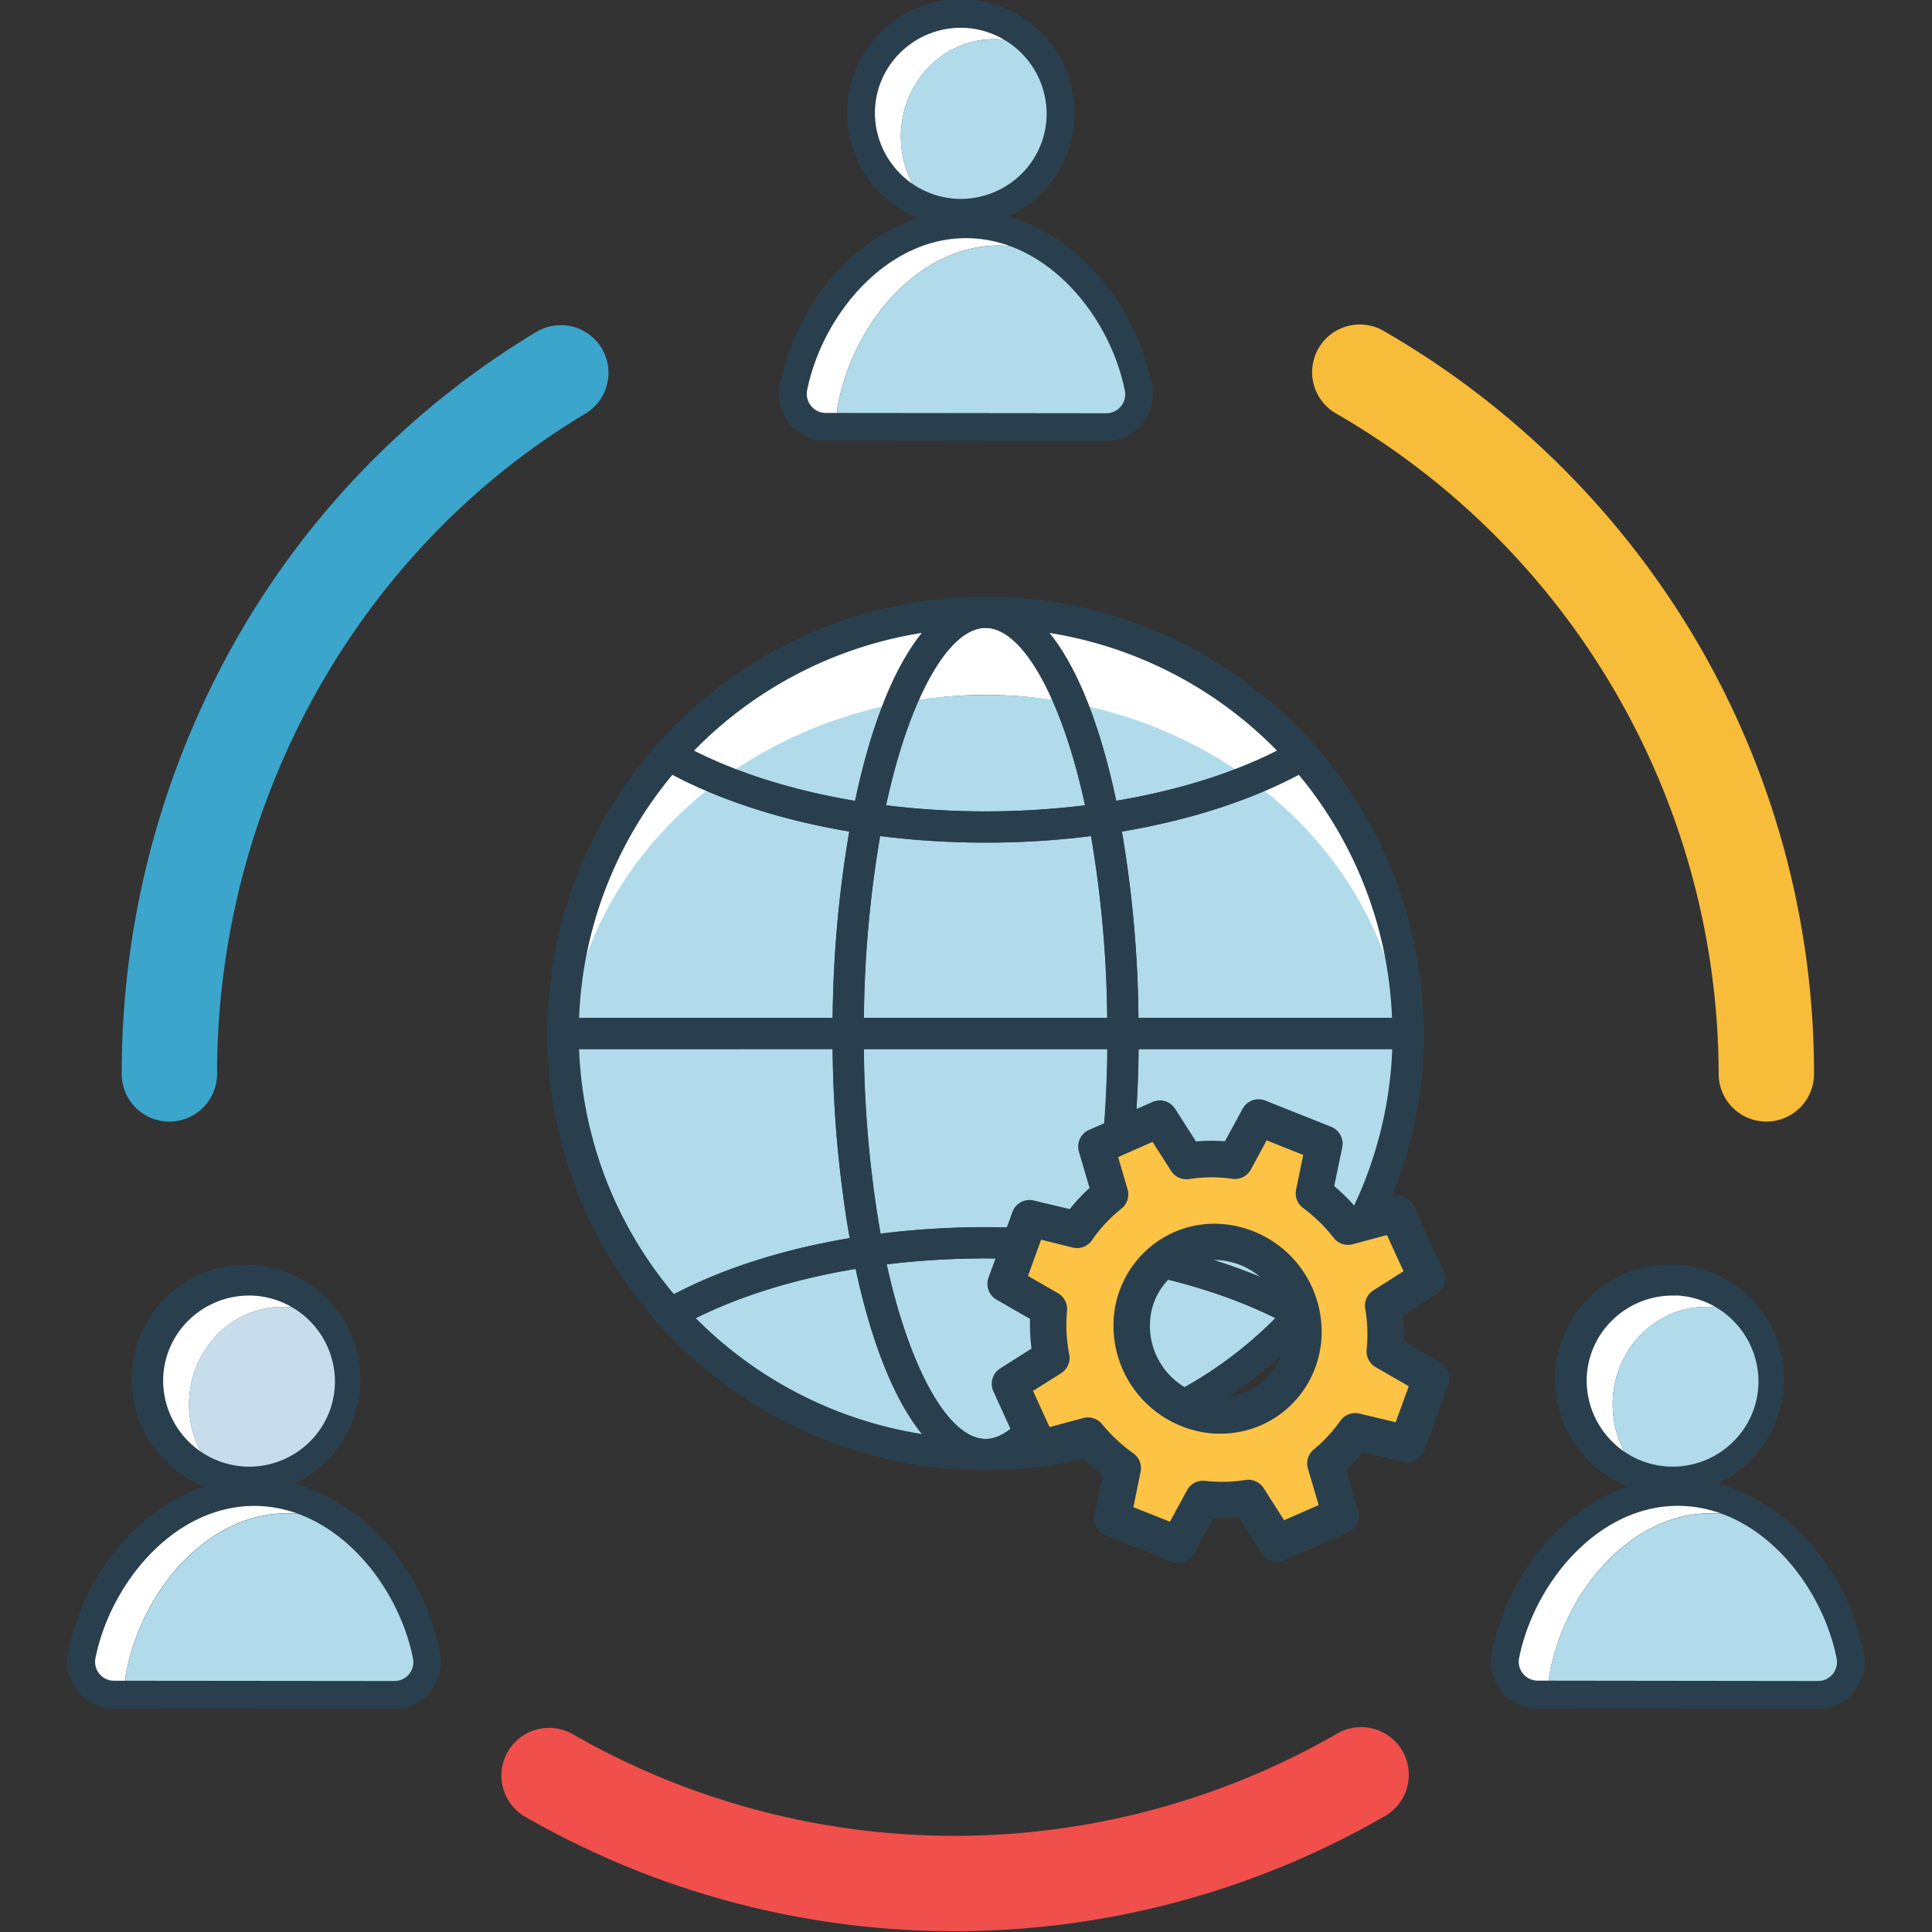 <svg xmlns="http://www.w3.org/2000/svg" viewBox="0 0 480 480"><rect x="0" y="0" width="480" height="480" fill="#333333" stroke="none"/><defs><style>.cls-1{fill:#fff}.cls-2{fill:#b1dbea}.cls-3{fill:#2a3f4e}</style></defs><g id="レイヤー_2" data-name="レイヤー 2"><g id="レイヤー_1-2" data-name="レイヤー 1"><path class="cls-1" d="M244.85 172.65A104.85 104.85 0 01349.3 267c.33-3.38.5-6.81.5-10.27 0-57.8-47-104.65-105-104.65S139.9 199 139.9 256.76c0 3.46.17 6.89.5 10.27a104.85 104.85 0 01104.45-94.38z"/><ellipse class="cls-2" cx="244.85" cy="267.03" rx="104.45" ry="94.38"/><path class="cls-1" d="M425.06 324.73a22 22 0 019.71 2.87 24.73 24.73 0 10-26.66 39.1 24.69 24.69 0 01-7.42-16.52c-.69-14.38 10.62-26.18 24.37-25.45zM385 415.75c4-21 20.46-39.81 40.09-39.79a33.24 33.24 0 0117.71 5.36 42.36 42.36 0 00-14.34-8.64 22.5 22.5 0 01-5.83.45 22 22 0 01-8.67-2.3c-19.68 1.66-35.83 20-39.94 40.43a8.14 8.14 0 008 9.76h3.72a8.31 8.31 0 01-.74-5.27z"/><path class="cls-2" d="M440.3 341.87a24.44 24.44 0 00-5.53-14.27 22 22 0 00-9.71-2.87c-13.75-.73-25.06 11.07-24.37 25.45a24.69 24.69 0 007.42 16.52 24.77 24.77 0 0032.19-24.83zM459.68 411.35a55.58 55.58 0 00-16.9-30 33.24 33.24 0 00-17.71-5.35c-19.63 0-36.05 18.77-40.09 39.79a8.31 8.31 0 00.71 5.27l66 .07a8.14 8.14 0 007.99-9.78z"/><path class="cls-3" d="M415.51 371h-1.43a28.42 28.42 0 111.43 0zm.07-49.41a21.72 21.72 0 00-15.32 6.32 21.28 21.28 0 00-6.26 16.34 21.71 21.71 0 0020.42 20.37 21.77 21.77 0 0016.42-6.29 21.28 21.28 0 006.28-16.3 21.71 21.71 0 00-20.41-20.38c-.38-.02-.71-.03-1.13-.03z"/><path class="cls-3" d="M451.69 424.29l-69.69-.08a11.33 11.33 0 01-11.1-13.58c4.95-24.6 24.71-43.13 46-43.13 21.28 0 41 18.6 45.93 43.23a11.34 11.34 0 01-11.12 13.56zm0-6.39a5 5 0 004.86-5.93c-4.32-21.69-21.38-38.07-39.67-38.09-20.07 0-35.95 19.32-39.71 38a5 5 0 004.85 5.94z"/><path class="cls-3" d="M415.51 371.29h-1.44a28.21 28.21 0 111.44 0zm.07-49.41a21.43 21.43 0 00-15.13 6.24 21 21 0 00-6.21 16.11 21.46 21.46 0 0020.18 20.13 21.43 21.43 0 0016.22-6.21 21 21 0 006.21-16.15 21.46 21.46 0 00-20.17-20.14c-.36.02-.68.02-1.1.02z"/><path class="cls-3" d="M451.69 424.54l-69.69-.07a11.59 11.59 0 01-11.35-13.89c5-24.71 24.84-43.34 46.22-43.34 21.4 0 41.26 18.7 46.18 43.43a11.59 11.59 0 01-11.37 13.87zm0-6.9a4.7 4.7 0 004.61-5.64c-3.71-18.6-19.47-37.86-39.42-37.88-19.94 0-35.72 19.21-39.46 37.8a4.7 4.7 0 004.6 5.63z"/><path class="cls-1" d="M248.22 9.76a22.2 22.2 0 019.72 2.86 24.73 24.73 0 10-26.66 39.1 24.61 24.61 0 01-7.43-16.51C223.16 20.82 234.47 9 248.22 9.76zM208.14 100.77c4-21 20.46-39.81 40.1-39.78a33.06 33.06 0 0117.7 5.36 42.39 42.39 0 00-14.34-8.65 22 22 0 01-14.5-1.85c-19.68 1.67-35.83 20-39.94 40.43a8.14 8.14 0 008 9.76h3.71a8.34 8.34 0 01-.73-5.27z"/><path class="cls-2" d="M263.46 26.9a24.52 24.52 0 00-5.52-14.28 22.2 22.2 0 00-9.72-2.86c-13.75-.76-25.06 11.06-24.37 25.45a24.61 24.61 0 007.43 16.51 24.33 24.33 0 006.13 1.11 24.74 24.74 0 0026.05-25.93zM282.84 96.37a55.55 55.55 0 00-16.9-30 33.06 33.06 0 00-17.7-5.37c-19.64 0-36.06 18.77-40.1 39.78a8.34 8.34 0 00.71 5.28l66 .07a8.14 8.14 0 007.99-9.76z"/><path class="cls-3" d="M238.68 56.06h-1.44a28.16 28.16 0 01-26.47-26.43 28 28 0 1127.91 26.47zm.07-49.42A21.68 21.68 0 00223.43 13a21.28 21.28 0 00-6.28 16.31 21.73 21.73 0 0020.42 20.38A21.77 21.77 0 00254 43.36a21.25 21.25 0 006.28-16.31 21.71 21.71 0 00-20.42-20.38z"/><path class="cls-3" d="M274.85 109.31l-69.71-.07A11.34 11.34 0 01194 95.65c4.95-24.59 24.72-43.13 46-43.13s41 18.61 45.93 43.23a11.33 11.33 0 01-11.12 13.56zm0-6.39a4.94 4.94 0 004.86-5.92C276 78.29 260.13 58.93 240 58.91c-20.08 0-36 19.31-39.72 38a4.95 4.95 0 004.85 5.94z"/><path class="cls-3" d="M238.68 56.32h-1.45a28.42 28.42 0 01-26.71-26.72 28.24 28.24 0 1128.16 26.72zm.06-49.42a21.45 21.45 0 00-15.13 6.24 21 21 0 00-6.2 16.12 21.45 21.45 0 0020.17 20.13 21.5 21.5 0 0016.23-6.21A21 21 0 00260 27.07a21.45 21.45 0 00-20.15-20.14z"/><path class="cls-3" d="M274.85 109.57l-69.71-.08a11.59 11.59 0 01-11.36-13.89c5-24.71 24.85-43.33 46.23-43.33 21.4 0 41.25 18.69 46.18 43.43a11.6 11.6 0 01-11.38 13.87zm0-6.9a4.7 4.7 0 004.61-5.62C275.75 78.44 260 59.19 240 59.17c-19.94 0-35.72 19.21-39.47 37.79a4.73 4.73 0 001 3.92 4.67 4.67 0 003.63 1.71z"/><path class="cls-1" d="M71.39 324.73a22.08 22.08 0 019.71 2.87 24.73 24.73 0 10-26.66 39.1A24.64 24.64 0 0147 350.18c-.67-14.38 10.63-26.18 24.39-25.45zM31.31 415.75c4-21 20.46-39.81 40.09-39.79a33.2 33.2 0 0117.7 5.36 42.26 42.26 0 00-14.34-8.64 22.43 22.43 0 01-5.82.45 22.05 22.05 0 01-8.68-2.3c-19.68 1.66-35.82 20-39.94 40.43a8.15 8.15 0 008 9.76H32a8.18 8.18 0 01-.69-5.27z"/><path d="M86.62 341.87a24.49 24.49 0 00-5.52-14.27 22.08 22.08 0 00-9.71-2.87C57.63 324 46.33 335.8 47 350.18a24.64 24.64 0 007.42 16.52 24.77 24.77 0 0032.18-24.83z" fill="#c7ddeb"/><path class="cls-2" d="M106 411.35a55.59 55.59 0 00-16.91-30A33.2 33.2 0 0071.4 376c-19.63 0-36.06 18.77-40.09 39.79A8.18 8.18 0 0032 421l66 .07a8.14 8.14 0 008-9.72z"/><path class="cls-3" d="M61.84 371h-1.43a28.39 28.39 0 111.43 0zm.07-49.41a21.68 21.68 0 00-15.32 6.32 21.25 21.25 0 00-6.28 16.31 21.73 21.73 0 0020.42 20.37 21.74 21.74 0 0016.42-6.29 21.25 21.25 0 006.28-16.3A21.71 21.71 0 0063 321.65z"/><path class="cls-3" d="M98 424.29l-69.71-.08a11.33 11.33 0 01-11.11-13.58c5-24.6 24.72-43.13 46-43.13s41 18.6 45.93 43.23A11.34 11.34 0 0198 424.29zm0-6.39a5 5 0 004.86-5.93c-4.31-21.69-21.36-38.07-39.66-38.09-20.07 0-35.95 19.32-39.72 38a5 5 0 004.85 5.94z"/><path class="cls-3" d="M61.84 371.29h-1.45a28.24 28.24 0 111.45 0zm.07-49.41a21.45 21.45 0 00-15.14 6.24 21 21 0 00-6.2 16.11 21.46 21.46 0 0020.18 20.13A21.39 21.39 0 0077 358.15 21 21 0 0083.18 342 21.46 21.46 0 0063 321.9c-.36-.02-.73-.02-1.09-.02z"/><path class="cls-3" d="M98 424.54l-69.72-.07a11.59 11.59 0 01-11.35-13.89c5-24.71 24.85-43.34 46.23-43.34 21.4 0 41.25 18.7 46.18 43.43A11.59 11.59 0 0198 424.54zm0-6.9a4.68 4.68 0 004.6-5.62c-3.7-18.6-19.46-37.86-39.42-37.88-19.94 0-35.72 19.21-39.46 37.8a4.68 4.68 0 004.59 5.63z"/><path d="M42.08 278.66a11.85 11.85 0 01-11.84-11.85A218 218 0 0158.62 159a210.87 210.87 0 0174.63-76.54 11.84 11.84 0 1112.16 20.33C89 136.52 53.93 199.38 53.93 266.81a11.86 11.86 0 01-11.85 11.85z" fill="#3ba5cb"/><path d="M438.87 278.66A11.86 11.86 0 01427 266.81a189.93 189.93 0 00-94.92-164 11.84 11.84 0 1111.83-20.51 214.41 214.41 0 0177.31 76.47 212.27 212.27 0 0129.47 108 11.85 11.85 0 01-11.82 11.89z" fill="#f7bc39"/><path d="M237.13 479.8a213.92 213.92 0 01-106.79-28.51 11.84 11.84 0 0111.83-20.51 190.68 190.68 0 00189.93 0 11.84 11.84 0 1111.83 20.51 213.93 213.93 0 01-106.8 28.51z" fill="#f04f4c"/><path class="cls-3" d="M324 331.35l-2.71-1.54c-12.78-7.21-29.28-12.45-47.72-15.14l-4-.59.79-4a281 281 0 004.83-53.32v-3.88h78.58v3.88A108.14 108.14 0 01326 329zm-45.32-23.73c16.49 2.77 31.44 7.53 43.63 13.92a100.37 100.37 0 0023.59-60.9h-63a291.7 291.7 0 01-4.27 46.98zM165.77 331.35l-2.08-2.35A108.14 108.14 0 01136 256.76v-3.88h78.58v3.88a281 281 0 004.83 53.32l.79 4-4 .59c-18.43 2.7-34.94 7.93-47.71 15.14zm-21.9-70.71a100.37 100.37 0 0023.59 60.9c12.19-6.39 27.14-11.15 43.63-13.92a291.7 291.7 0 01-4.21-47z"/><path class="cls-3" d="M353.68 260.64H275.1v-3.88a281.77 281.77 0 00-4.7-52.65l-.77-4 4-.59c18.59-2.72 35.19-8 48-15.35l2.74-1.56 2.09 2.36a108.22 108.22 0 0127.21 71.78zm-70.84-7.76h63a100.44 100.44 0 00-23.18-60.41c-12.23 6.48-27.28 11.32-43.92 14.12a291.24 291.24 0 014.1 46.29zM214.62 260.64H136v-3.88A108.22 108.22 0 01163.25 185l2.09-2.36 2.74 1.56c12.8 7.32 29.4 12.63 48 15.35l4 .59-.77 4a281.77 281.77 0 00-4.7 52.65zm-70.75-7.76h63a292.42 292.42 0 014.13-46.29c-16.64-2.8-31.69-7.64-43.92-14.12a100.5 100.5 0 00-23.21 60.41zM244.86 365.27A109.09 109.09 0 01163.69 329l-3.22-3.59 4.2-2.37c13.61-7.68 31-13.24 50.41-16.06l3.66-.54.71 3.62c5.6 28.37 15.81 47.43 25.41 47.43zm-72-37.79a101.4 101.4 0 0056.18 28.79c-6.78-8.36-12.46-22.34-16.48-41-14.93 2.46-28.49 6.64-39.67 12.21zM244.86 365.27v-7.76c9.6 0 19.82-19.06 25.41-47.43l.72-3.62 3.65.54c19.37 2.82 36.81 8.38 50.41 16.06l4.2 2.37L326 329a109.09 109.09 0 01-81.14 36.27zm32.27-50c-4 18.69-9.7 32.67-16.48 41a101.4 101.4 0 0056.18-28.79c-11.18-5.57-24.74-9.75-39.7-12.24z"/><path class="cls-3" d="M271.11 207.75l-.71-3.64c-5.58-28.77-15.84-48.11-25.54-48.11v-7.76A109 109 0 01326.47 185l3.16 3.57-4.14 2.37c-13.63 7.79-31.17 13.43-50.72 16.29zm-10.45-50.51c6.86 8.47 12.59 22.69 16.62 41.72 15.12-2.52 28.79-6.78 40-12.45a101.33 101.33 0 00-56.62-29.27zM218.61 207.75l-3.66-.54c-19.54-2.86-37.08-8.5-50.72-16.29l-4.14-2.36 3.16-3.58a109 109 0 0181.61-36.74V156c-9.7 0-20 19.34-25.54 48.11zm-46.19-21.24c11.23 5.67 24.91 9.93 40 12.45 4-19 9.76-33.25 16.62-41.72a101.33 101.33 0 00-56.62 29.27zM277.17 315.21l-3.65-.54a203.83 203.83 0 00-57.32 0l-3.65.54-.71-3.62a288.63 288.63 0 01-5-54.83v-3.88h76v3.88a288.63 288.63 0 01-5 54.83zm-62.53-54.57a283.09 283.09 0 004.13 45.85 211.87 211.87 0 0152.18 0 283.09 283.09 0 004.13-45.85z"/><path class="cls-3" d="M282.86 260.64h-76v-3.88a290 290 0 014.84-54.13l.71-3.63 3.66.53a202.7 202.7 0 0057.58 0l3.67-.53.7 3.63a290 290 0 014.84 54.13zm-68.22-7.76h60.44a283.77 283.77 0 00-4-45.16 211.86 211.86 0 01-52.42 0 283.77 283.77 0 00-4.02 45.16zM244.86 365.27c-14.26 0-26.29-19.57-33-53.68l-.79-4 4-.58a210.71 210.71 0 0159.56 0l4 .58-.79 4c-6.69 34.11-18.72 53.68-32.98 53.68zm-24.57-51.15c5.74 26.13 15.43 43.39 24.57 43.39s18.83-17.26 24.57-43.39a205 205 0 00-49.14 0z"/><path class="cls-3" d="M244.86 209.35a207.08 207.08 0 01-29.86-2.14l-4-.59.77-4c6.7-34.56 18.79-54.39 33.16-54.39s26.46 19.83 33.16 54.39l.77 4-4 .59a207.22 207.22 0 01-30 2.14zm-24.72-9.27a203.43 203.43 0 0049.44 0C263.85 173.55 254.1 156 244.86 156s-18.99 17.55-24.72 44.08z"/><path fill="none" d="M0 0h480v480H0z"/><path d="M344.08 335.78a42.33 42.33 0 00-.4-11.33l10.84-6.87-7.34-16.13-12.18 3.3a43.71 43.71 0 00-8.48-8.28l2.54-12.35-16.34-6.5-5.84 10.76a41.32 41.32 0 00-12 .06L288.15 278l-15.75 6.93 3.46 11.81a39.9 39.9 0 00-8.22 8.81l-11.85-2.83-5.95 16.28 10.75 6.19a42.38 42.38 0 00.62 12.12l-10.29 6.52 7.34 16.13 12.05-3.26a44.06 44.06 0 008.65 8.08l-2.57 12.51 16.33 6.5 6.17-11.35a40.85 40.85 0 0011.2-.24l7.2 11.26L333 376.5l-3.78-12.88a40.36 40.36 0 007.47-8l12.92 3.08 6-16.3zm-42 15.85a22.25 22.25 0 01-20.95-22.56 20.66 20.66 0 0121.72-20.49 22.27 22.27 0 0120.95 22.57 20.65 20.65 0 01-21.68 20.48z" fill="#fdc345"/><path class="cls-3" d="M292.72 388.29a4.46 4.46 0 01-1.67-.32l-16.33-6.51a4.51 4.51 0 01-2.76-5.11l2-9.72a47.6 47.6 0 01-5.19-4.85l-9.31 2.52a4.53 4.53 0 01-5.31-2.49l-7.35-16.13a4.53 4.53 0 011.7-5.7l7.77-4.93a47.7 47.7 0 01-.36-7.36l-8.32-4.79a4.53 4.53 0 01-2-5.48l5.94-16.3a4.54 4.54 0 015.31-2.86l8.94 2.14a44.45 44.45 0 014.91-5.26l-2.64-9a4.53 4.53 0 012.52-5.42l15.76-6.94a4.53 4.53 0 015.64 1.71l5.17 8.1a45.41 45.41 0 017.19-.05l4.41-8.1a4.52 4.52 0 015.65-2l16.33 6.51a4.52 4.52 0 012.76 5.11l-2 9.62a48.84 48.84 0 015.1 5l9.38-2.54a4.52 4.52 0 015.31 2.49l7.34 16.13a4.52 4.52 0 01-1.69 5.7l-8.39 5.32a46.08 46.08 0 01.22 6.54l9.07 5.22a4.54 4.54 0 012 5.48l-5.94 16.3a4.54 4.54 0 01-5.31 2.86l-10.05-2.4a46.54 46.54 0 01-4.13 4.41l3 10.1a4.53 4.53 0 01-2.53 5.42l-15.75 6.93a4.55 4.55 0 01-5.64-1.71l-5.65-8.93a45 45 0 01-6.36.14l-4.76 8.76a4.52 4.52 0 01-3.98 2.39zm-11.13-13.84l9.08 3.62 4.24-7.82a4.53 4.53 0 014.5-2.34 36.16 36.16 0 0010-.21 4.55 4.55 0 014.53 2l5.1 8 8.57-3.77-2.66-9.06a4.51 4.51 0 011.49-4.79A35.94 35.94 0 00333 353a4.52 4.52 0 014.75-1.8l9 2.15 3.26-8.94-8.22-4.73a4.55 4.55 0 01-2.25-4.37 37.83 37.83 0 00-.35-10.13 4.54 4.54 0 012-4.58l7.51-4.76-4.12-9-8.48 2.29a4.52 4.52 0 01-4.75-1.59 39.27 39.27 0 00-7.6-7.42 4.52 4.52 0 01-1.74-4.55l1.77-8.63-9.08-3.62-3.92 7.23a4.53 4.53 0 01-4.62 2.32 36.47 36.47 0 00-10.69.06 4.54 4.54 0 01-4.5-2l-4.62-7.23-8.56 3.77 2.35 8a4.54 4.54 0 01-1.54 4.83 35.42 35.42 0 00-7.29 7.82 4.53 4.53 0 01-4.79 1.84l-7.86-1.96-3.26 9 7.45 4.28a4.55 4.55 0 012.25 4.35 37.9 37.9 0 00.55 10.83 4.53 4.53 0 01-2 4.7l-7 4.41 4.12 9 8.34-2.26a4.53 4.53 0 014.69 1.5 39.24 39.24 0 007.76 7.25 4.55 4.55 0 011.82 4.61zm21.59-18.26h-1.28A26.86 26.86 0 01276.64 329a25.33 25.33 0 018-18.2 24.93 24.93 0 0118.46-6.73 26.85 26.85 0 0125.26 27.17 25.34 25.34 0 01-8 18.2 25 25 0 01-17.18 6.75zm-.84-9.08a16 16 0 0011.83-4.29 16.34 16.34 0 005.14-11.75 17.72 17.72 0 00-16.64-18 16 16 0 00-11.83 4.29 16.3 16.3 0 00-5.14 11.75 17.72 17.72 0 0016.64 18z"/></g></g></svg>